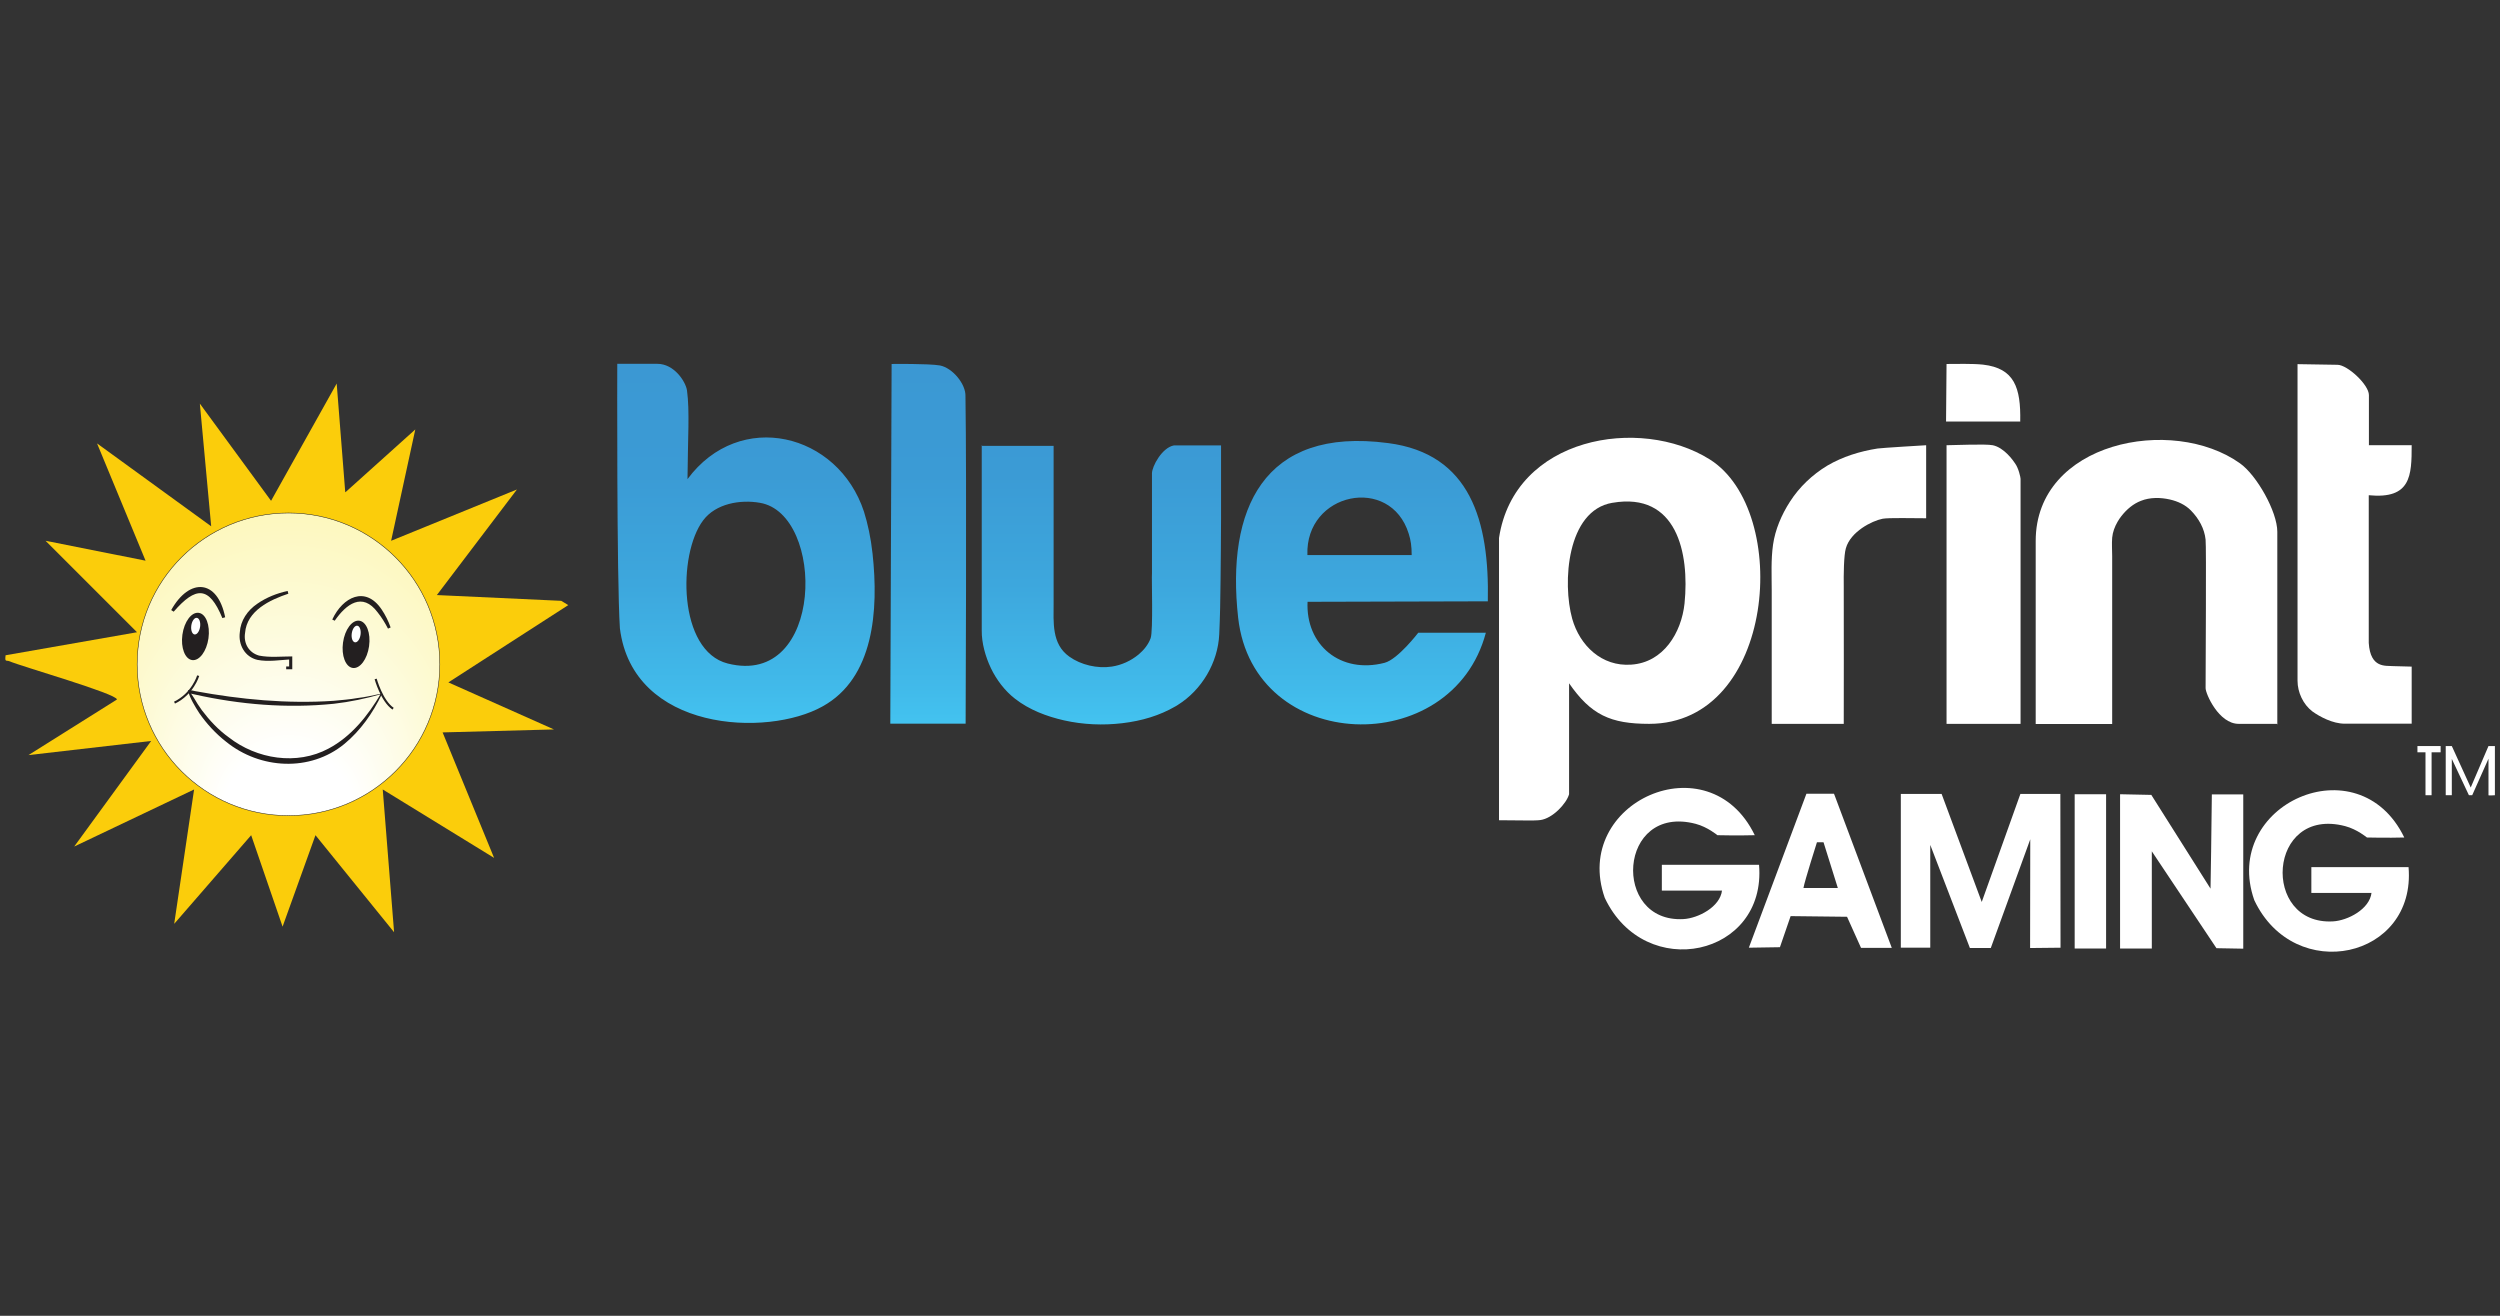 <?xml version="1.0" encoding="utf-8"?>
<svg xmlns="http://www.w3.org/2000/svg" data-name="Layer 1" id="Layer_1" viewBox="0 0 152 80">
  <rect x="0" y="0" width="152" height="80" fill="#333333" stroke="none"/>
  <defs>
    <style>
      .cls-1 {
        fill: #231f20;
      }
      .cls-2 {
        fill: url(#linear-gradient);
      }
      .cls-3 {
        fill: url(#radial-gradient);
        stroke-width: .03px;
      }
      .cls-3, .cls-4 {
        stroke: #231f20;
        stroke-miterlimit: 10;
      }
      .cls-4 {
        fill: none;
        stroke-width: .13px;
      }
      .cls-5 {
        fill: #fff;
      }
      .cls-6 {
        fill: #fbcd0b;
      }
    </style>
    <linearGradient gradientTransform="translate(0 82) scale(1 -1)" gradientUnits="userSpaceOnUse" id="linear-gradient" x1="64" x2="64" y1="37.95" y2="59.87">
      <stop offset="0" stop-color="#43c3f0"/>
      <stop offset=".1" stop-color="#41baea"/>
      <stop offset=".39" stop-color="#3da7dd"/>
      <stop offset=".69" stop-color="#3b9bd5"/>
      <stop offset="1" stop-color="#3b98d3"/>
    </linearGradient>
    <radialGradient cx="17.54" cy="41.61" fx="17.54" fy="28.9" gradientTransform="translate(0 82) scale(1 -1)" gradientUnits="userSpaceOnUse" id="radial-gradient" r="14.99">
      <stop offset=".27" stop-color="#fff"/>
      <stop offset=".6" stop-color="#fdfad4"/>
      <stop offset="1" stop-color="#fcf5a6"/>
    </radialGradient>
  </defs>
  <path class="cls-5" d="M95.4,41.53v6.76c-.16.57-1,1.47-1.75,1.57-.43.05-1.16.01-2.51.01v-17.16c.93-6.16,8.57-7.44,12.81-4.78,4.99,3.13,4.01,16.08-3.68,16.08-2.35,0-3.54-.54-4.88-2.48ZM98.03,30.57c-2.78.47-3.04,4.89-2.44,7.05.46,1.63,1.8,2.92,3.59,2.79,1.96-.13,3.05-1.94,3.24-3.72.31-3.09-.48-6.79-4.38-6.12Z"/>
  <path class="cls-5" d="M138.49,44.01h-2.38c-1.21,0-2.01-1.83-2.01-2.17,0-1.21.05-8.63,0-9.03-.07-.68-.42-1.29-.89-1.77-.34-.35-.8-.56-1.28-.67-.57-.13-1.21-.14-1.76.08-.47.18-.87.52-1.19.93-.08.1-.16.22-.23.34-.17.29-.3.63-.33.97-.03.37,0,.76,0,1.12v10.21h-4.65v-11.13c0-6.02,8.3-7.66,12.42-4.72,1.02.72,2.27,2.94,2.27,4.16v11.71h.01Z"/>
  <path class="cls-5" d="M144.02,27.07h2.61c0,1.85-.04,3.29-2.61,3.04v8.98c.1,1.57,1.04,1.37,1.49,1.41l1.12.03v3.47h-4.07c-.73,0-1.51-.42-1.96-.74-.57-.43-.91-1.17-.91-1.87v-19.25l2.43.04c.6,0,1.91,1.21,1.91,1.84v3.04h0Z"/>
  <path class="cls-2" d="M41.8,29.13c3.17-4.28,9.16-2.81,10.73,1.98.23.73.42,1.61.52,2.54.38,3.47.08,7.58-3.04,9.3-3.37,1.89-11.54,1.53-12.32-4.75-.2-3.09-.16-16.08-.16-16.08h2.44c1.02,0,1.72,1.08,1.8,1.62.17,1.27.05,2.87.03,5.38ZM42.75,31.64c-1.55,2.06-1.53,7.93,1.49,8.7,5.9,1.5,5.96-9.1,1.96-9.77-1.2-.21-2.69.05-3.45,1.07ZM79.5,36.57c-.13,2.66,2.01,4.42,4.68,3.73.81-.21,2.05-1.83,2.05-1.83h4.11c-2.05,7.74-14.13,7.4-15.06-.91-.73-6.56,1.5-11.63,9.12-10.62,5.01.65,6.16,4.75,6.06,9.62l-10.96.03h0ZM79.49,33.75h6.34c0-.52-.05-.9-.18-1.3-1.11-3.59-6.3-2.52-6.16,1.3ZM59.69,27.07v11.26c-.01.77.23,1.61.56,2.3s.84,1.37,1.46,1.85c.87.68,1.93,1.08,2.99,1.32,1.16.26,2.36.31,3.54.17s2.26-.46,3.24-1.03c.04-.03.09-.05.13-.08,1.46-.91,2.44-2.57,2.52-4.29.05-1.08.07-2.17.08-3.25.01-1.27.03-2.53.03-3.78v-4.46h-2.86c-.73.13-1.34,1.28-1.34,1.7v6.09c-.03.22.08,3.48-.08,3.93-.14.39-.42.73-.73.99-.47.39-1.04.65-1.64.74-.87.13-1.87-.1-2.58-.61-1.08-.77-.95-2.09-.95-3.26v-9.55h-4.35v-.03ZM58.7,24.09c.03-.73-.78-1.72-1.55-1.87-.7-.12-2.94-.09-2.94-.09l-.08,21.87h4.58s.07-15.03-.01-19.91Z"/>
  <path class="cls-5" d="M117.11,27.07v4.44c-.76,0-2.28-.04-2.65.03-.65.13-1.94.78-2.23,1.79-.13.43-.14,1.64-.13,2.34s0,8.34,0,8.34h-4.38v-8.12c0-.93-.05-1.85.08-2.77s.52-1.83,1.03-2.62c.57-.89,1.36-1.64,2.27-2.19.94-.55,1.98-.87,3.05-1.04.25-.04,2.96-.2,2.96-.2h0Z"/>
  <path class="cls-5" d="M118.34,27.07c.44,0,2.39-.09,2.82,0,.68.14,1.23.91,1.36,1.11.21.29.33.84.33.93v14.9h-4.5s0-16.94,0-16.94Z"/>
  <polygon class="cls-5" points="118.05 48.27 120.49 54.84 122.84 48.27 125.27 48.27 125.28 57.62 123.43 57.64 123.44 51.03 121.04 57.64 119.77 57.64 117.36 51.37 117.36 57.62 115.57 57.62 115.57 48.27 118.05 48.27"/>
  <path class="cls-5" d="M104.69,54.15h-3.65v-1.57h5.91c.47,5.57-6.94,7.18-9.38,2.01-2.04-5.81,6.33-9.58,9.12-3.81-1,.03-2.27,0-2.27,0,0,0-.6-.5-1.32-.69-4.74-1.24-5.13,6.04-.74,5.79.89-.05,2.23-.74,2.34-1.75h0Z"/>
  <path class="cls-5" d="M144.18,54.29h-3.65v-1.57h5.91c.47,5.57-6.94,7.18-9.38,2.01-2.04-5.81,6.33-9.58,9.12-3.81-1,.03-2.27,0-2.27,0,0,0-.6-.5-1.32-.69-4.74-1.24-5.13,6.04-.74,5.79.89-.05,2.23-.74,2.34-1.75h0Z"/>
  <path class="cls-5" d="M128.92,48.29l1.88.04,3.6,5.7s.07-4.07.08-5.73h1.91v9.38l-1.63-.03-3.93-5.89v5.91h-1.93v-9.38h.03Z"/>
  <path class="cls-5" d="M111.52,48.29l3.5,9.34h-1.87l-.85-1.89-3.43-.04-.65,1.89-1.89.03,3.5-9.36h1.68v.03ZM110.86,51.21h-.39s-.76,2.39-.82,2.78h2.09l-.87-2.78Z"/>
  <rect class="cls-5" height="9.38" width="1.91" x="126.14" y="48.29"/>
  <path class="cls-5" d="M122.84,25.63h-4.52l.03-3.5c.55,0,1.59-.03,2.22.04,1.91.22,2.3,1.4,2.26,3.45h.01Z"/>
  <path class="cls-5" d="M148.7,45.36h.37l1.15,2.52,1.08-2.52h.39v2.99c-.4.03-.39,0-.39,0v-2.22l-.99,2.22h-.2l-1.04-2.21v2.21h-.37s0-2.99,0-2.99Z"/>
  <path class="cls-5" d="M147.49,45.74h-.51v-.38h1.41v.38h-.55v2.61h-.37v-2.61h.01Z"/>
  <path class="cls-6" d="M21,29.93l4.25-3.82-1.47,6.77,7.65-3.12-4.87,6.42,7.56.35.43.26-7.29,4.7,6.42,2.86-6.77.18,3.13,7.63-6.77-4.16.69,8.68-4.78-5.9-2,5.56-1.91-5.56-4.68,5.39,1.21-8.17-7.29,3.47,4.68-6.42-7.46.86,5.38-3.38c0-.35-5.81-2.01-6.52-2.32-.21-.09-.31.08-.25-.37l7.99-1.4-5.56-5.56,6.08,1.21-2.95-7.13,6.94,5.04-.69-7.46,4.33,5.91,3.99-7.13.52,6.6h.01Z"/>
  <circle class="cls-3" cx="17.54" cy="40.39" r="9.2"/>
  <g>
    <ellipse class="cls-1" cx="21.65" cy="39.17" rx="1.45" ry=".8" transform="translate(-20.14 55.2) rotate(-82.05)"/>
    <ellipse class="cls-5" cx="21.65" cy="38.54" rx=".51" ry=".27" transform="translate(-19.51 54.66) rotate(-82.05)"/>
  </g>
  <g>
    <ellipse class="cls-1" cx="11.89" cy="38.7" rx="1.45" ry=".8" transform="translate(-28.09 45.12) rotate(-82.05)"/>
    <ellipse class="cls-5" cx="11.89" cy="38.07" rx=".51" ry=".27" transform="translate(-27.45 44.58) rotate(-82.05)"/>
  </g>
  <path class="cls-1" d="M10.41,37.09c1.11-1.98,2.82-1.88,3.28.44l-.17.05c-.81-1.97-1.62-1.93-2.96-.39l-.14-.09h0Z"/>
  <path class="cls-1" d="M20.21,37.65c.63-1.34,2-2.06,2.99-.6.23.34.42.72.55,1.1l-.16.07c-.18-.35-.39-.69-.63-.99-.93-1.25-1.91-.5-2.61.51l-.16-.08h.01Z"/>
  <path class="cls-1" d="M17.55,36.09c-1.14.38-2.54,1.04-2.65,2.39-.1.63.22,1.2.85,1.38.65.13,1.36.05,2.02.05v.78h-.37v-.17h.27l-.09.09v-.61l.09.09c-.67.04-1.36.16-2.02.03-.77-.18-1.17-.93-1.07-1.67.04-.72.47-1.34,1.06-1.74.56-.39,1.2-.64,1.85-.78l.04.17h.01Z"/>
  <path class="cls-4" d="M12.05,41.08s-.33,1.11-1.44,1.64"/>
  <path class="cls-4" d="M22.84,41.28s.37,1.34,1.06,1.81"/>
  <path class="cls-1" d="M11.42,41.98c.08-.04.2,0,.26,0l.18.04c2.77.51,5.6.78,8.42.59.42-.04,1.04-.09,1.46-.17.48-.05.97-.17,1.45-.27.01,0,.03,0,.03.03-.55,1.15-1.3,2.22-2.28,3.03-2.09,1.72-5.13,1.54-7.19-.13-.64-.5-1.19-1.1-1.64-1.75-.25-.39-.57-.91-.68-1.36h0ZM11.55,42.09c.17.2.34.51.47.72l.26.38c.46.61,1,1.19,1.63,1.64,1.7,1.33,4.14,1.72,6.07.68,1.38-.73,2.4-2.01,3.18-3.34l.03.03c-.94.27-1.92.48-2.9.59-2.83.29-5.7.05-8.47-.57l-.18-.04-.09-.03s-.01,0,0,0v-.04h0Z"/>
</svg>